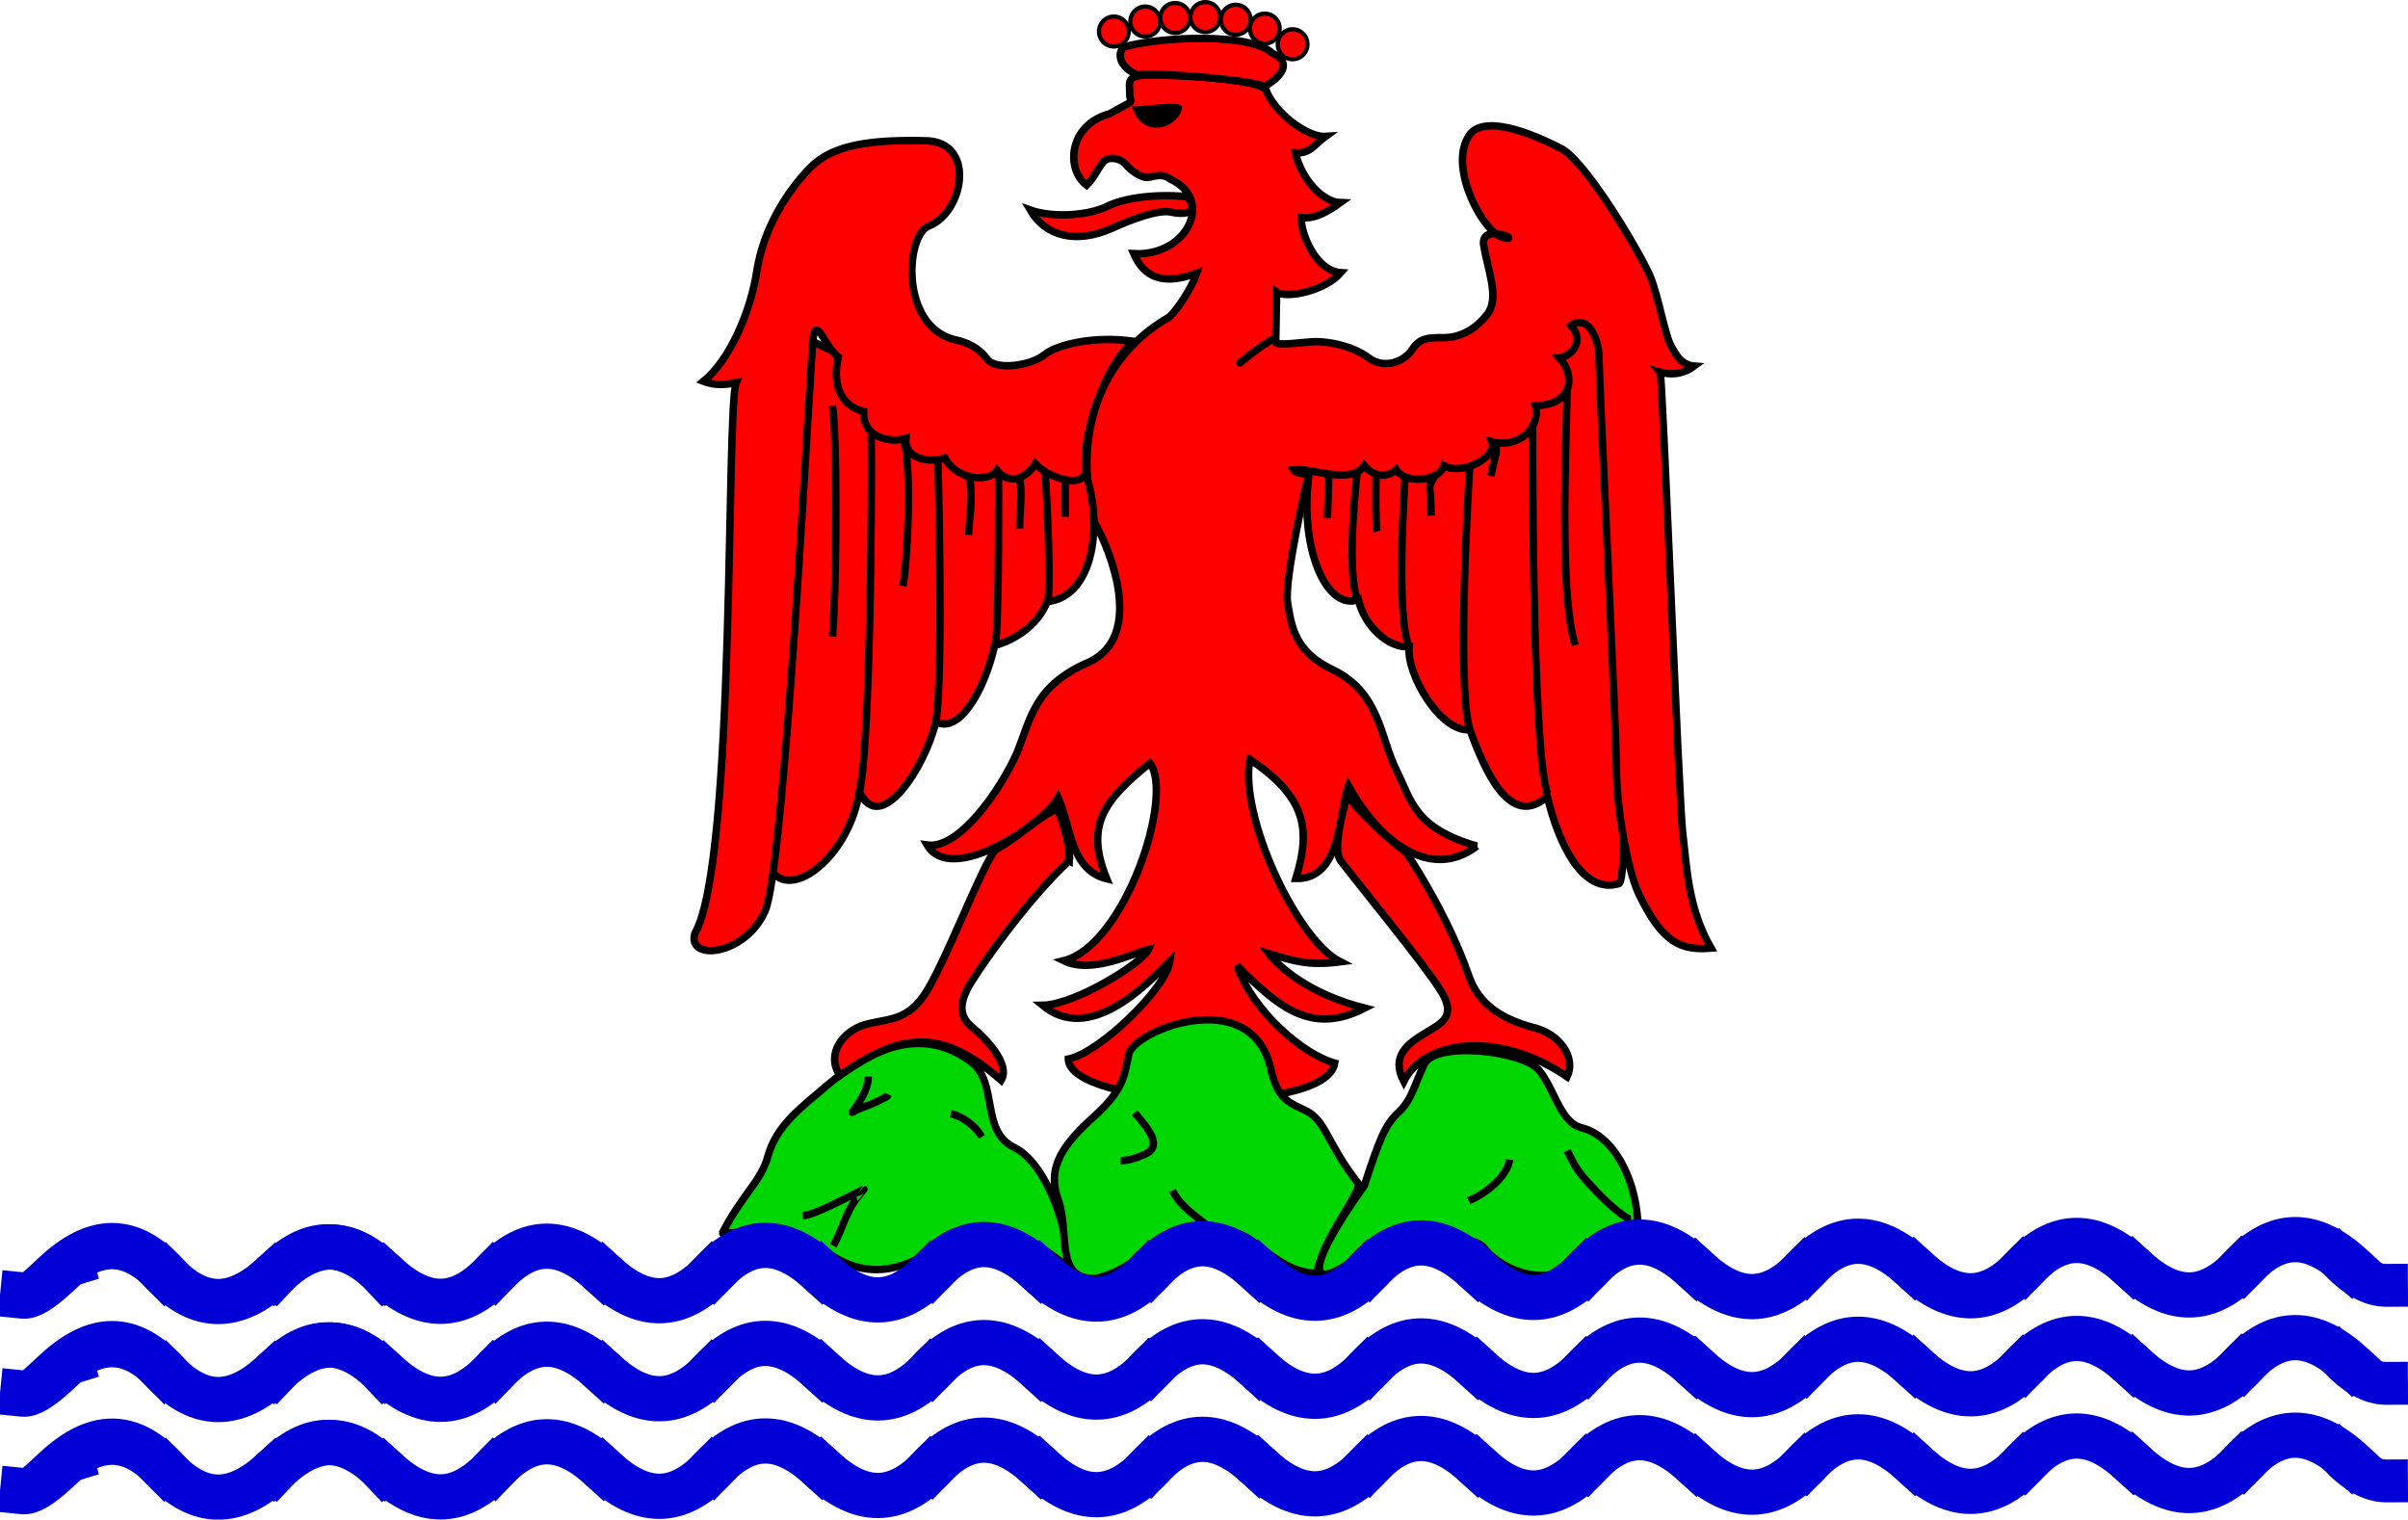 <?xml version="1.0" encoding="UTF-8" standalone="no"?>
<!-- Created with Sodipodi ("http://www.sodipodi.com/") -->
<svg xmlns:inkscape="http://www.inkscape.org/namespaces/inkscape" xmlns:rdf="http://www.w3.org/1999/02/22-rdf-syntax-ns#" xmlns="http://www.w3.org/2000/svg" xmlns:cc="http://creativecommons.org/ns#" xmlns:dc="http://purl.org/dc/elements/1.1/" xmlns:sodipodi="http://sodipodi.sourceforge.net/DTD/sodipodi-0.dtd" xmlns:svg="http://www.w3.org/2000/svg" xmlns:ns1="http://sozi.baierouge.fr" id="svg1350" inkscape:version="0.48.3.1 r9886" viewBox="0 0 340.3 214.73" sodipodi:version="0.34" version="1.1" sodipodi:docname="_svgclean2.svg" xmlns:xlink="http://www.w3.org/1999/xlink">
  <sodipodi:namedview id="base" bordercolor="#000000" inkscape:window-x="0" inkscape:window-width="674" inkscape:window-height="645" inkscape:window-maximized="0" inkscape:zoom="0.22425739" showgrid="false" borderopacity="1" inkscape:current-layer="svg1350" inkscape:cx="371.60615" inkscape:cy="-310.15195" inkscape:window-y="0" borderlayer="top"/>
  <path id="path632" inkscape:connector-curvature="0" sodipodi:nodetypes="cccsccccc" style="fill-rule:evenodd;stroke:#000000;stroke-width:1.05;fill:#00d700" d="m102.05 174.32c2.81-5.51 5.48-7.34 6.46-10.88 0.98-3.53 3.23-5.79 7.17-9.04 7.02-6.22 14.42-9.6 21.49-4.38 4.03 2.98 1.27 9.75 6.19 12.15 4.91 2.4 8.01 13 7.44 16.82-6.32-5.23-12.5-7.07-18.68-2.55-4.78 3.25-9.84 4.38-15.18 0.57-5.34-3.82-15.03-2.69-14.89-2.69z"/>
  <path id="path619" inkscape:connector-curvature="0" sodipodi:nodetypes="cccccscc" style="fill-rule:evenodd;stroke:#000000;stroke-width:1.05;fill:#ff0000" d="m185.09 66.37c-1.69 10.598 2.24 20.065 6.88 18.37 0.84 3.815 4.36 6.924 7.17 6.641-0.42 3.957 4.49 12.152 8.57 11.732 2.11 5.65 5.62 14.13 10.96 9.46 1.54 6.5 4.92 13.85 10.11 12.3 2.39-0.71-1.68-85.493-1.26-84.08l-42.43 25.577z"/>
  <path id="path1831" inkscape:connector-curvature="0" sodipodi:nodetypes="ccsccccccccccccscccccscsscccccccccccccccccccssscccscsscccccccccccccccccccccccccccccc" style="fill-rule:evenodd;stroke:#000000;stroke-width:1.05;fill:#ff0000" d="m208.72 119.57c-8.89-2.63-9.16-6.29-11.41-10.81s-2.31-10.941-8.99-14.132c-5.3-2.53-5.79-6.018-6.35-9.409s2.98-18.287 2.98-18.287-1.68 0.166-2.15-0.565c2.32-0.331 8.13 2.232 10.01-0.565 1.29 1.598 3.18 1.764 4.5 0.565 1.12 1.998 6.05 1.764 6.74-0.565 2.68 1.467 7.58-1.262 6.75-3.392 3.94 1.068 7.01-2.192 6.18-5.087 5.53-0.097 5.59-4.487 3.37-6.782 2.16-0.297 3.42-2.627 1.69-4.522 2.25-1.696 3.93 1.695 3.93 4.522 0 2.826 2.48 53.329 2.48 58.419s1.53 13.98 3.14 17.35c3.35 7.01 5.99 8.02 10.22 7.68-3.31-5.72-3.44-11.7-4-16.22s-2.88-65.186-3.2-65.174l-0.01-0.011c2.13 0.576 3.67-0.003 4.81-0.85-2.04-0.147-2.88-2.25-3.29-2.911-0.9-1.806-1.72-6.762-2.84-9.588s-8.5-15.506-12.36-18.087c-4.5-2.381-11.69-5.256-13.49-1.696-2.63 4.514 2.25 13.566 5.06 14.131s-3.38-2.261-2.81 1.13c0.56 3.392 2.24 7.348 0.56 9.609-1.69 2.261-3.94 3.391-6.19 3.391-2.24 0-3.37 0-4.49 1.696-1.13 1.696-3.94 2.826-6.18 1.131-2.25-1.696-5.62-2.261-7.31-2.261s-5.59 0.668-5.78 0.068l0.13-7.079c1.42 0.985 6.87-0.175 9.07-2.744-3.58-0.237-5.68-5.603-5.61-7.797 1.9 0.314 3.89-0.897 5.54-2.093-2.47-0.077-5.5-3.275-6.34-7.029 2.12 0.131 2.67-1.198 4.24-2.33-2.59 0.164-7.24-3.385-8.43-6.608-1.68-1.696-13.05-2.059-16.43-2.059-3.37 0-2.81 0.931-2.81 2.627 0 1.695 1.13 0.565-2.81 2.826-5.82 1.561-6.28 7.842-3.27 10.108 1.13-1.13 1.45-2.196 2.38-3.323 0.79-0.845 2.55-0.448 3.23 0.488 0.58 0.692 1.95 1.722 2.94 1.747 1.02-0.077 1.98-0.724 3.32 0.258 6.16 2.829 2.42 10.901-5.22 10.505 1.49 3.4 4.14 4.497 8.91 2.767-0.66 1.933-2.71 5.169-3.93 6.214-8.43 4.77-14.11 14.94-10.47 29.089 2.25 3.956 6.96 15.847-0.7 19.583-7.83 3.328-8.33 7.942-10.31 12.872-2.29 5.16-8.12 13.68-12.69 13.04 3.43 5.83 16.49-3 18.51-6.69 1.82 4.09 1.74 10.23 6.87 11.47-3.06-7.51-0.49-11.03 6.1-16.34 3.47 4.59-3.55 25.77-12.19 27.91 3.98 1.96 9.85-1.1 12-1.6-0.84 1.9-10.42 7.84-14.99 7.9 6.57 5.47 14.52-2.67 18-6.22-0.5 3.83-10.02 12.98-14.36 13.82 0.22 6.83 36.39 8.19 37.66 0.57-4.5-1.23-11.62-7.37-13.8-13.78 5.69 5.74 10.42 9.93 18.03 6.01-7.58-1.93-11.88-5.56-13.53-7.7 3.78 1.11 5.59 1.73 10.09 1.16-6.24-3.16-14.34-20.81-12.77-28.6 7.8 5.28 8.68 9.69 6.48 16.83 6.64 0.17 6.14-9.87 7.44-13.13 4.07 7.53 11.42 13.67 18.15 8.55z"/>
  <path id="path1832" inkscape:connector-curvature="0" sodipodi:nodetypes="cccscc" style="fill-rule:evenodd;stroke:#000000;stroke-width:1.05;fill:#ff0000" d="m167.55 27.776c-4.37-0.399-8.74 0.2-11.13 1.399-2.38 1.199-7.45 1.699-10.83 0.5 2.19 3.797 6.56 4.796 11.53 2.598 2.73-1.263 6.65-2.698 8.34-2.298 4.47 0.899 2.78-1.999 2.09-2.199z"/>
  <path id="path611" inkscape:connector-curvature="0" sodipodi:nodetypes="cccccccc" style="fill-rule:evenodd;stroke:#000000;stroke-width:1.05;fill:#ff0000" d="m153.47 67.076c2.39 7.066 1.13 17.24-5.48 17.946-1.26 3.109-4.07 5.229-7.44 6.218-1.41 6.358-5.06 12.573-8.29 10.743-1.55 6.5-7.87 16.25-10.82 9.89-1.41 8.9-9.14 15.12-12.23 11.44-2.53-2.96 3.09-76.302 3.09-76.302l41.17 20.065z"/>
  <path id="path610" inkscape:connector-curvature="0" sodipodi:nodetypes="ccccsscscccccccccccscc" style="fill-rule:evenodd;stroke:#000000;stroke-width:1.05;fill:#ff0000" d="m160.29 48.243c-5.16-0.8-10.71 0.282-12.69 1.881-1.99 1.599-6.88 2.233-8.07 0.634s-2.78-2.398-4.77-2.798c-7.6-2.095-6.73-14.627-3.57-15.987 5.12-1.974 6.76-12.046-0.43-12.083-7.55-0.18-12.99 0.517-16.17 3.714-3.18 3.198-6.7 8.552-7.65 14.764-0.83 5.459-3.7 12.41-7.523 15.519 2.203 0.82 3.913 0.295 4.633 0.165-1.48 3.472-0.02 67.771-5.849 77.841-1.193 4 7.149 3.2 9.939-3.2 2.78-6.39 6.35-77.136 6.75-80.733s1.64 1.062 3.58 2.495c-1.01 4.401 0.79 7.081 3.58 7.667-0.17 3.835 3.95 4.513 5.96 3.827-0.24 2.563 2.64 3.601 5.56 2.797 1.52 3.012 6.13 3.529 7.32 1.74 2.03 2.451 4.56 0.59 5.4-0.94 2.1 2.144 7.41 3.832 7.2 0.42-0.68-4.957 3.27-15.462 6.8-17.723z"/>
  <path id="path612" inkscape:connector-curvature="0" sodipodi:nodetypes="cc" style="fill-rule:evenodd;stroke:#000000;stroke-width:1.05;fill:#ff0000" d="m123.12 61.424c0.14 8.478-0.14 48.049-1.96 51.439"/>
  <path id="path616" inkscape:connector-curvature="0" sodipodi:nodetypes="cc" style="fill-rule:evenodd;stroke:#000000;stroke-width:1.05;fill:#ff0000" d="m132.26 101.98c1.12-6.645 0.28-37.309 0.28-37.309"/>
  <path id="path617" inkscape:connector-curvature="0" sodipodi:nodetypes="cc" style="fill-rule:evenodd;stroke:#000000;stroke-width:1.05;fill:#ff0000" d="m140.69 91.381c0.56-5.652 0.42-24.729 0.42-24.729"/>
  <path id="path618" inkscape:connector-curvature="0" sodipodi:nodetypes="cc" style="fill-rule:evenodd;stroke:#000000;stroke-width:1.05;fill:#ff0000" d="m148.13 84.881c0.42-5.228-0.42-18.087-0.42-18.087"/>
  <path id="path620" inkscape:connector-curvature="0" sodipodi:nodetypes="cc" style="fill-rule:evenodd;stroke:#000000;stroke-width:1.05;fill:#ff0000" d="m191.83 84.74c-1.69-4.381 0-18.229 0-18.229"/>
  <path id="path621" inkscape:connector-curvature="0" sodipodi:nodetypes="cc" style="fill-rule:evenodd;stroke:#000000;stroke-width:1.05;fill:#ff0000" d="m199.14 91.381c-1.97-4.381-0.56-24.022-0.56-24.022"/>
  <path id="path622" inkscape:connector-curvature="0" sodipodi:nodetypes="cc" style="fill-rule:evenodd;stroke:#000000;stroke-width:1.05;fill:#ff0000" d="m207.71 103.11c-1.97-6.786 0-37.308 0-37.308"/>
  <path id="path623" inkscape:connector-curvature="0" sodipodi:nodetypes="cc" style="fill-rule:evenodd;stroke:#000000;stroke-width:1.05;fill:#ff0000" d="m218.67 112.15c-2.25-6.92-2.07-52.273-2.07-52.273"/>
  <path id="path629" style="stroke:#000000;stroke-width:1.05;fill:none" inkscape:connector-curvature="0" d="m122.7 152.14c0 1.82-1.21 3.61-2.26 4.99-0.17 0.22 0.5-0.25 0.76-0.35 1.15-0.47 2.32-0.84 3.44-1.48 0.47-0.27 0.65-0.18 0.9-0.66"/>
  <path id="path630" style="fill-rule:evenodd;stroke:#000000;stroke-width:1.05;fill:#ff0000" inkscape:connector-curvature="0" d="m134.36 157.37c1.76 0.44 3.46 1.7 4.38 3.28"/>
  <path id="path849" inkscape:connector-curvature="0" sodipodi:nodetypes="cc" style="fill-rule:evenodd;stroke:#000000;stroke-width:1.05;fill:#ff0000" d="m117.66 89.944c0.69-9.756 0.55-29.93-0.02-32.616"/>
  <path id="path850" inkscape:connector-curvature="0" sodipodi:nodetypes="cc" style="fill-rule:evenodd;stroke:#000000;stroke-width:1.05;fill:#ff0000" d="m221.47 55.272c-0.18 8.536-1.09 29.271 1.16 35.891"/>
  <path id="path851" inkscape:connector-curvature="0" sodipodi:nodetypes="ccsccccsccccc" style="fill-rule:evenodd;stroke:#000000;stroke-width:1.05;fill:#ff0000" d="m198.72 120.43c4.85 7.49 7.45 13.41 8.84 17.42 1.38 4 4.5 6.09 9.01 7.31 3.92 0.92 6.17 4.28 4.9 7-9.33-6.42-20.08-5.4-23.09 0.67-1.91-3.66 0.69-5.4 2.94-6.79 2.25-1.4 4.68-2.27 2.25-6.1-2.42-3.83-11.77-15.23-14.03-18.2-1.3-1.48 0.16-6.67 0.85-9.45 2.27 3.45 8.33 8.31 8.33 8.14z"/>
  <path id="path852" inkscape:connector-curvature="0" sodipodi:nodetypes="cccccscccccc" style="fill-rule:evenodd;stroke:#000000;stroke-width:1.05;fill:#ff0000" d="m151.09 121.65c-6.06 5.57-13.34 16.02-14.38 18.11s-1.21 3.84 0.69 5.4c1.91 1.57 5.46 5.24 4.08 7.5-8.62-7.58-14.3-6.62-22.78-0.7-1.74-2.44-0.35-5.58 2.94-6.97 3.27-1.15 6.06-0.35 8.83-4.18 2.78-3.83 8.32-18.64 10.22-20.73 2.95-1.57 6.41-4.88 8.67-5.75 1.21 2.09 2.07 7.32 1.73 7.14v0.18z"/>
  <path id="path853" inkscape:connector-curvature="0" sodipodi:nodetypes="ccccccc" style="fill-rule:evenodd;stroke:#000000;stroke-width:1.05;fill:#ff0000" d="m160.72 10.569c-2.16-0.9-2.99-2.656-1.99-3.909 5.32-1.508 17.99-2.078 21.11 0.884 2.93 1.305 1.11 3.395-1.06 4.627-4.33-1.22-16.09-1.84-16.61-1.666l-1.45 0.064z"/>
  <path id="path854" sodipodi:rx="2.2334518" sodipodi:ry="2.2334576" style="fill-rule:evenodd;stroke:#000000;stroke-width:.625;fill:#ff0000" sodipodi:type="arc" d="m152.7 15.379a2.233 2.233 0 1 1 -4.467 0 2.233 2.233 0 1 1 4.467 0z" transform="matrix(.942 0 0 .948 15.672 -10.124)" sodipodi:cy="15.378851" sodipodi:cx="150.46875"/>
  <path id="path855" sodipodi:rx="2.2334518" sodipodi:ry="2.2334576" style="fill-rule:evenodd;stroke:#000000;stroke-width:.625;fill:#ff0000" sodipodi:type="arc" d="m152.7 15.379a2.233 2.233 0 1 1 -4.467 0 2.233 2.233 0 1 1 4.467 0z" transform="matrix(.942 0 0 .948 40.932 -8.324)" sodipodi:cy="15.378851" sodipodi:cx="150.46875"/>
  <path id="path856" sodipodi:rx="2.2334518" sodipodi:ry="2.2334576" style="fill-rule:evenodd;stroke:#000000;stroke-width:.625;fill:#ff0000" sodipodi:type="arc" d="m152.7 15.379a2.233 2.233 0 1 1 -4.467 0 2.233 2.233 0 1 1 4.467 0z" transform="matrix(.942 0 0 .948 37 -10.537)" sodipodi:cy="15.378851" sodipodi:cx="150.46875"/>
  <path id="path857" sodipodi:rx="2.2334518" sodipodi:ry="2.2334576" style="fill-rule:evenodd;stroke:#000000;stroke-width:.625;fill:#ff0000" sodipodi:type="arc" d="m152.7 15.379a2.233 2.233 0 1 1 -4.467 0 2.233 2.233 0 1 1 4.467 0z" transform="matrix(.942 0 0 .948 32.895 -11.791)" sodipodi:cy="15.378851" sodipodi:cx="150.46875"/>
  <path id="path858" sodipodi:rx="2.2334518" sodipodi:ry="2.2334576" style="fill-rule:evenodd;stroke:#000000;stroke-width:.625;fill:#ff0000" sodipodi:type="arc" d="m152.7 15.379a2.233 2.233 0 1 1 -4.467 0 2.233 2.233 0 1 1 4.467 0z" transform="matrix(.942 0 0 .948 28.595 -12.162)" sodipodi:cy="15.378851" sodipodi:cx="150.46875"/>
  <path id="path859" sodipodi:rx="2.2334518" sodipodi:ry="2.2334576" style="fill-rule:evenodd;stroke:#000000;stroke-width:.625;fill:#ff0000" sodipodi:type="arc" d="m152.7 15.379a2.233 2.233 0 1 1 -4.467 0 2.233 2.233 0 1 1 4.467 0z" transform="matrix(.942 0 0 .948 24.333 -12.038)" sodipodi:cy="15.378851" sodipodi:cx="150.46875"/>
  <path id="path860" sodipodi:rx="2.2334518" sodipodi:ry="2.2334576" style="fill-rule:evenodd;stroke:#000000;stroke-width:.625;fill:#ff0000" sodipodi:type="arc" d="m152.7 15.379a2.233 2.233 0 1 1 -4.467 0 2.233 2.233 0 1 1 4.467 0z" transform="matrix(.942 0 0 .948 20.107 -11.535)" sodipodi:cy="15.378851" sodipodi:cx="150.46875"/>
  <path id="path861" inkscape:connector-curvature="0" sodipodi:nodetypes="ccc" style="fill-rule:evenodd;fill:#000000" d="m159.92 15.035c1.56 4.878 6.58 2.961 7.1 0.348 0.52-1.394-4.33-0.348-7.1-0.348z"/>
  <path id="path633" inkscape:connector-curvature="0" sodipodi:nodetypes="ccccssscccc" style="fill-rule:evenodd;stroke:#000000;stroke-width:1.05;fill:#00d700" d="m161.34 177.29c2.95-3.53 11.8-4.94 15.74-1.83 3.93 3.1 5.62 4.23 8.99 4.52 0.98-5.23 6.04-11.02 5.9-12.72-4.35-5.51-4.49-8.62-7.16-10.17-2.15-1.14-4.21-1.37-5.2-5.94-2.66-12.25-19.53-5.51-20.1-2.12-0.65 3.05-0.7 4.95-4.91 8.76-4.22 3.82-6.75 7.07-5.06 11.73 1.68 4.66-0.56 11.3 5.2 11.16 3.93-0.84 6.6-3.39 6.6-3.39z"/>
  <path id="path624" inkscape:connector-curvature="0" sodipodi:nodetypes="csccccsccc" style="fill-rule:evenodd;stroke:#000000;stroke-width:1.05;fill:#00d700" d="m231.45 172.49c-0.42-6.22-3.5-12.05-8.01-13.14-2.96-0.84-3.65-5.23-5.9-8.06-2.24-2.82-14.75-4.24-16.3-0.85-1.54 3.4-1.82 5.09-3.65 6.79-1.83 1.69-2.67 3.81-4.78 10.31-8.99 12.58-7.92 15.66 0 9.33 2.33-1.86 14.62-3.11 16.87-0.57 2.95 3.82 10.11 5.66 13.2 1.84 1.97-1.84 6.04-3.39 8.57-5.65z"/>
  <path id="path625" style="stroke:#000000;stroke-width:1.05;fill:none" inkscape:connector-curvature="0" d="m213.33 163.87c-0.28 2.31-3.28 4.69-5.26 5.58-0.17 0.07-0.34 0.14-0.51 0.22"/>
  <path id="path626" style="stroke:#000000;stroke-width:1.05;fill:none" inkscape:connector-curvature="0" d="m221.48 162.6c0.98 1.97 1.31 2.73 2.91 4.47 1.66 1.81 3.49 3.74 5.56 5.05 0.2 0.12 0.32 0.1 0.55 0.08"/>
  <path id="path627" style="stroke:#000000;stroke-width:1.05;fill:none" inkscape:connector-curvature="0" d="m160.36 157.23c1.07 1.43 4.43 4.61 1.41 5.89-1.22 0.52-2.08 0.88-3.43 0.89"/>
  <path id="path628" style="stroke:#000000;stroke-width:1.05;fill:none" inkscape:connector-curvature="0" d="m165.7 168.25c1.12 2.26 3.22 3.51 5.07 5.09"/>
  <path id="path631" style="stroke:#000000;stroke-width:1.05;fill:none" inkscape:connector-curvature="0" d="m113.43 171.78c1.66 0 6.93-2.94 8.66-3.72 0.01 0-0.23 0.3-0.86 1.07-1.69 2.08-2.2 4.63-3.46 6.92"/>
  <g id="g744" style="stroke:#0000d7" transform="matrix(1.047 0 0 1.053 .039 -14.511)">
    <g id="g638" style="stroke:#0000d7;stroke-width:7.75;stroke-linecap:square" transform="matrix(.822 0 0 .783 7.123 42.891)">
      <path id="path634" inkscape:connector-curvature="0" sodipodi:nodetypes="cc" style="stroke:#0000d7;stroke-width:7.75;stroke-linecap:square;fill:none" d="m36.471 198.05c5.742-6.33 11.445-6.29 17.93-0.04"/>
      <path id="path637" inkscape:connector-curvature="0" sodipodi:nodetypes="cc" style="stroke:#0000d7;stroke-width:7.75;stroke-linecap:square;fill:none" d="m72.428 197.93c-5.781 6.25-11.562 6.33-18.047 0.08"/>
    </g>
    <g id="g641" style="stroke:#0000d7;stroke-width:7.75;stroke-linecap:square" transform="matrix(.822 0 0 .783 36.654 42.812)">
      <path id="path642" inkscape:connector-curvature="0" sodipodi:nodetypes="cc" style="stroke:#0000d7;stroke-width:7.75;stroke-linecap:square;fill:none" d="m36.471 198.05c5.742-6.33 11.445-6.29 17.93-0.04"/>
      <path id="path643" inkscape:connector-curvature="0" sodipodi:nodetypes="cc" style="stroke:#0000d7;stroke-width:7.75;stroke-linecap:square;fill:none" d="m72.428 197.93c-5.781 6.25-11.562 6.33-18.047 0.08"/>
    </g>
    <g id="g644" style="stroke:#0000d7;stroke-width:7.75;stroke-linecap:square" transform="matrix(.822 0 0 .783 66.154 42.702)">
      <path id="path645" inkscape:connector-curvature="0" sodipodi:nodetypes="cc" style="stroke:#0000d7;stroke-width:7.75;stroke-linecap:square;fill:none" d="m36.471 198.05c5.742-6.33 11.445-6.29 17.93-0.04"/>
      <path id="path646" inkscape:connector-curvature="0" sodipodi:nodetypes="cc" style="stroke:#0000d7;stroke-width:7.75;stroke-linecap:square;fill:none" d="m72.428 197.93c-5.781 6.25-11.562 6.33-18.047 0.08"/>
    </g>
    <g id="g647" style="stroke:#0000d7;stroke-width:7.75;stroke-linecap:square" transform="matrix(.822 0 0 .783 95.653 42.591)">
      <path id="path648" inkscape:connector-curvature="0" sodipodi:nodetypes="cc" style="stroke:#0000d7;stroke-width:7.75;stroke-linecap:square;fill:none" d="m36.471 198.05c5.742-6.33 11.445-6.29 17.93-0.04"/>
      <path id="path649" inkscape:connector-curvature="0" sodipodi:nodetypes="cc" style="stroke:#0000d7;stroke-width:7.75;stroke-linecap:square;fill:none" d="m72.428 197.93c-5.781 6.25-11.562 6.33-18.047 0.08"/>
    </g>
    <g id="g650" style="stroke:#0000d7;stroke-width:7.75;stroke-linecap:square" transform="matrix(.822 0 0 .783 125.15 42.481)">
      <path id="path651" inkscape:connector-curvature="0" sodipodi:nodetypes="cc" style="stroke:#0000d7;stroke-width:7.75;stroke-linecap:square;fill:none" d="m36.471 198.05c5.742-6.33 11.445-6.29 17.93-0.04"/>
      <path id="path652" inkscape:connector-curvature="0" sodipodi:nodetypes="cc" style="stroke:#0000d7;stroke-width:7.75;stroke-linecap:square;fill:none" d="m72.428 197.93c-5.781 6.25-11.562 6.33-18.047 0.08"/>
    </g>
    <g id="g653" style="stroke:#0000d7;stroke-width:7.75;stroke-linecap:square" transform="matrix(.822 0 0 .783 154.65 42.37)">
      <path id="path654" inkscape:connector-curvature="0" sodipodi:nodetypes="cc" style="stroke:#0000d7;stroke-width:7.75;stroke-linecap:square;fill:none" d="m36.471 198.05c5.742-6.33 11.445-6.29 17.93-0.04"/>
      <path id="path655" inkscape:connector-curvature="0" sodipodi:nodetypes="cc" style="stroke:#0000d7;stroke-width:7.75;stroke-linecap:square;fill:none" d="m72.428 197.93c-5.781 6.25-11.562 6.33-18.047 0.08"/>
    </g>
    <g id="g656" style="stroke:#0000d7;stroke-width:7.75;stroke-linecap:square" transform="matrix(.822 0 0 .783 184.15 42.26)">
      <path id="path657" inkscape:connector-curvature="0" sodipodi:nodetypes="cc" style="stroke:#0000d7;stroke-width:7.75;stroke-linecap:square;fill:none" d="m36.471 198.05c5.742-6.33 11.445-6.29 17.93-0.04"/>
      <path id="path658" inkscape:connector-curvature="0" sodipodi:nodetypes="cc" style="stroke:#0000d7;stroke-width:7.75;stroke-linecap:square;fill:none" d="m72.428 197.93c-5.781 6.25-11.562 6.33-18.047 0.08"/>
    </g>
    <g id="g659" style="stroke:#0000d7;stroke-width:7.75;stroke-linecap:square" transform="matrix(.822 0 0 .783 213.65 42.149)">
      <path id="path660" inkscape:connector-curvature="0" sodipodi:nodetypes="cc" style="stroke:#0000d7;stroke-width:7.75;stroke-linecap:square;fill:none" d="m36.471 198.05c5.742-6.33 11.445-6.29 17.93-0.04"/>
      <path id="path661" inkscape:connector-curvature="0" sodipodi:nodetypes="cc" style="stroke:#0000d7;stroke-width:7.75;stroke-linecap:square;fill:none" d="m72.428 197.93c-5.781 6.25-11.562 6.33-18.047 0.08"/>
    </g>
    <g id="g662" style="stroke:#0000d7;stroke-width:7.75;stroke-linecap:square" transform="matrix(.822 0 0 .783 243.15 42.039)">
      <path id="path663" inkscape:connector-curvature="0" sodipodi:nodetypes="cc" style="stroke:#0000d7;stroke-width:7.75;stroke-linecap:square;fill:none" d="m36.471 198.05c5.742-6.33 11.445-6.29 17.93-0.04"/>
      <path id="path664" inkscape:connector-curvature="0" sodipodi:nodetypes="cc" style="stroke:#0000d7;stroke-width:7.75;stroke-linecap:square;fill:none" d="m72.428 197.93c-5.781 6.25-11.562 6.33-18.047 0.08"/>
    </g>
    <path id="path666" style="stroke:#0000d7;stroke-width:7.75;stroke-linecap:square;fill:none" d="m36.471 198.05c5.742-6.33 11.445-6.29 17.93-0.04" sodipodi:nodetypes="cc" inkscape:connector-curvature="0" transform="matrix(.822 0 0 .783 272.65 41.928)"/>
    <path id="path667" inkscape:connector-curvature="0" sodipodi:nodetypes="cc" style="stroke:#0000d7;stroke-width:5.753;stroke-linecap:square;fill:none" d="m322.1 199.43c-2.1 0.01-4.26-1.2-6.54-3.64"/>
    <g id="g670" style="stroke:#0000d7;stroke-width:7.747;stroke-linecap:square" transform="matrix(-.822 0 0 .783 81.707 42.92)">
      <path id="path671" inkscape:connector-curvature="0" sodipodi:nodetypes="cc" style="stroke:#0000d7;stroke-width:7.747;stroke-linecap:square;fill:none" d="m36.471 198.05c5.742-6.33 11.445-6.29 17.93-0.04"/>
      <path id="path672" inkscape:connector-curvature="0" sodipodi:nodetypes="cc" style="stroke:#0000d7;stroke-width:7.747;stroke-linecap:square;fill:none" d="m72.428 197.93c-5.781 6.25-11.562 6.33-18.047 0.08"/>
    </g>
    <path id="path673" inkscape:connector-curvature="0" sodipodi:nodetypes="cc" style="stroke:#0000d7;stroke-width:6.213;stroke-linecap:square;fill:none" d="m22.234 197.87c-4.719-4.95-9.406-4.92-14.736-0.03"/>
    <path id="path674" inkscape:connector-curvature="0" sodipodi:nodetypes="cc" style="stroke:#0000d7;stroke-width:6.213;stroke-linecap:square;fill:none" d="m3.078 200.8c1.989 0.2 5.773-4.15 6.359-4.33"/>
  </g>
  <g id="g779" style="stroke:#0000d7" transform="matrix(1.047 0 0 1.053 .039 -.724)">
    <g id="g780" style="stroke:#0000d7;stroke-width:7.75;stroke-linecap:square" transform="matrix(.822 0 0 .783 7.123 42.891)">
      <path id="path781" inkscape:connector-curvature="0" sodipodi:nodetypes="cc" style="stroke:#0000d7;stroke-width:7.75;stroke-linecap:square;fill:none" d="m36.471 198.05c5.742-6.33 11.445-6.29 17.93-0.04"/>
      <path id="path782" inkscape:connector-curvature="0" sodipodi:nodetypes="cc" style="stroke:#0000d7;stroke-width:7.75;stroke-linecap:square;fill:none" d="m72.428 197.93c-5.781 6.25-11.562 6.33-18.047 0.08"/>
    </g>
    <g id="g783" style="stroke:#0000d7;stroke-width:7.75;stroke-linecap:square" transform="matrix(.822 0 0 .783 36.654 42.812)">
      <path id="path784" inkscape:connector-curvature="0" sodipodi:nodetypes="cc" style="stroke:#0000d7;stroke-width:7.75;stroke-linecap:square;fill:none" d="m36.471 198.05c5.742-6.33 11.445-6.29 17.93-0.04"/>
      <path id="path785" inkscape:connector-curvature="0" sodipodi:nodetypes="cc" style="stroke:#0000d7;stroke-width:7.75;stroke-linecap:square;fill:none" d="m72.428 197.93c-5.781 6.25-11.562 6.33-18.047 0.08"/>
    </g>
    <g id="g786" style="stroke:#0000d7;stroke-width:7.75;stroke-linecap:square" transform="matrix(.822 0 0 .783 66.154 42.702)">
      <path id="path787" inkscape:connector-curvature="0" sodipodi:nodetypes="cc" style="stroke:#0000d7;stroke-width:7.75;stroke-linecap:square;fill:none" d="m36.471 198.05c5.742-6.33 11.445-6.29 17.93-0.04"/>
      <path id="path788" inkscape:connector-curvature="0" sodipodi:nodetypes="cc" style="stroke:#0000d7;stroke-width:7.75;stroke-linecap:square;fill:none" d="m72.428 197.93c-5.781 6.25-11.562 6.33-18.047 0.08"/>
    </g>
    <g id="g789" style="stroke:#0000d7;stroke-width:7.75;stroke-linecap:square" transform="matrix(.822 0 0 .783 95.653 42.591)">
      <path id="path790" inkscape:connector-curvature="0" sodipodi:nodetypes="cc" style="stroke:#0000d7;stroke-width:7.75;stroke-linecap:square;fill:none" d="m36.471 198.05c5.742-6.33 11.445-6.29 17.93-0.04"/>
      <path id="path791" inkscape:connector-curvature="0" sodipodi:nodetypes="cc" style="stroke:#0000d7;stroke-width:7.75;stroke-linecap:square;fill:none" d="m72.428 197.93c-5.781 6.25-11.562 6.33-18.047 0.08"/>
    </g>
    <g id="g792" style="stroke:#0000d7;stroke-width:7.75;stroke-linecap:square" transform="matrix(.822 0 0 .783 125.15 42.481)">
      <path id="path793" inkscape:connector-curvature="0" sodipodi:nodetypes="cc" style="stroke:#0000d7;stroke-width:7.75;stroke-linecap:square;fill:none" d="m36.471 198.05c5.742-6.33 11.445-6.29 17.93-0.04"/>
      <path id="path794" inkscape:connector-curvature="0" sodipodi:nodetypes="cc" style="stroke:#0000d7;stroke-width:7.75;stroke-linecap:square;fill:none" d="m72.428 197.93c-5.781 6.25-11.562 6.33-18.047 0.08"/>
    </g>
    <g id="g795" style="stroke:#0000d7;stroke-width:7.75;stroke-linecap:square" transform="matrix(.822 0 0 .783 154.65 42.37)">
      <path id="path796" inkscape:connector-curvature="0" sodipodi:nodetypes="cc" style="stroke:#0000d7;stroke-width:7.75;stroke-linecap:square;fill:none" d="m36.471 198.05c5.742-6.33 11.445-6.29 17.93-0.04"/>
      <path id="path797" inkscape:connector-curvature="0" sodipodi:nodetypes="cc" style="stroke:#0000d7;stroke-width:7.75;stroke-linecap:square;fill:none" d="m72.428 197.93c-5.781 6.25-11.562 6.33-18.047 0.08"/>
    </g>
    <g id="g798" style="stroke:#0000d7;stroke-width:7.75;stroke-linecap:square" transform="matrix(.822 0 0 .783 184.15 42.26)">
      <path id="path799" inkscape:connector-curvature="0" sodipodi:nodetypes="cc" style="stroke:#0000d7;stroke-width:7.75;stroke-linecap:square;fill:none" d="m36.471 198.05c5.742-6.33 11.445-6.29 17.93-0.04"/>
      <path id="path800" inkscape:connector-curvature="0" sodipodi:nodetypes="cc" style="stroke:#0000d7;stroke-width:7.75;stroke-linecap:square;fill:none" d="m72.428 197.93c-5.781 6.25-11.562 6.33-18.047 0.08"/>
    </g>
    <g id="g801" style="stroke:#0000d7;stroke-width:7.75;stroke-linecap:square" transform="matrix(.822 0 0 .783 213.65 42.149)">
      <path id="path802" inkscape:connector-curvature="0" sodipodi:nodetypes="cc" style="stroke:#0000d7;stroke-width:7.75;stroke-linecap:square;fill:none" d="m36.471 198.05c5.742-6.33 11.445-6.29 17.93-0.04"/>
      <path id="path803" inkscape:connector-curvature="0" sodipodi:nodetypes="cc" style="stroke:#0000d7;stroke-width:7.75;stroke-linecap:square;fill:none" d="m72.428 197.93c-5.781 6.25-11.562 6.33-18.047 0.08"/>
    </g>
    <g id="g804" style="stroke:#0000d7;stroke-width:7.75;stroke-linecap:square" transform="matrix(.822 0 0 .783 243.15 42.039)">
      <path id="path805" inkscape:connector-curvature="0" sodipodi:nodetypes="cc" style="stroke:#0000d7;stroke-width:7.75;stroke-linecap:square;fill:none" d="m36.471 198.05c5.742-6.33 11.445-6.29 17.93-0.04"/>
      <path id="path806" inkscape:connector-curvature="0" sodipodi:nodetypes="cc" style="stroke:#0000d7;stroke-width:7.75;stroke-linecap:square;fill:none" d="m72.428 197.93c-5.781 6.25-11.562 6.33-18.047 0.08"/>
    </g>
    <path id="path807" style="stroke:#0000d7;stroke-width:7.75;stroke-linecap:square;fill:none" d="m36.471 198.05c5.742-6.33 11.445-6.29 17.93-0.04" sodipodi:nodetypes="cc" inkscape:connector-curvature="0" transform="matrix(.822 0 0 .783 272.65 41.928)"/>
    <path id="path808" inkscape:connector-curvature="0" sodipodi:nodetypes="cc" style="stroke:#0000d7;stroke-width:5.753;stroke-linecap:square;fill:none" d="m322.1 199.43c-2.1 0.01-4.26-1.2-6.54-3.64"/>
    <g id="g809" style="stroke:#0000d7;stroke-width:7.747;stroke-linecap:square" transform="matrix(-.822 0 0 .783 81.707 42.92)">
      <path id="path810" inkscape:connector-curvature="0" sodipodi:nodetypes="cc" style="stroke:#0000d7;stroke-width:7.747;stroke-linecap:square;fill:none" d="m36.471 198.05c5.742-6.33 11.445-6.29 17.93-0.04"/>
      <path id="path811" inkscape:connector-curvature="0" sodipodi:nodetypes="cc" style="stroke:#0000d7;stroke-width:7.747;stroke-linecap:square;fill:none" d="m72.428 197.93c-5.781 6.25-11.562 6.33-18.047 0.08"/>
    </g>
    <path id="path812" inkscape:connector-curvature="0" sodipodi:nodetypes="cc" style="stroke:#0000d7;stroke-width:6.213;stroke-linecap:square;fill:none" d="m22.234 197.87c-4.719-4.95-9.406-4.92-14.736-0.03"/>
    <path id="path813" inkscape:connector-curvature="0" sodipodi:nodetypes="cc" style="stroke:#0000d7;stroke-width:6.213;stroke-linecap:square;fill:none" d="m3.078 200.8c1.989 0.2 5.773-4.15 6.359-4.33"/>
  </g>
  <g id="g814" style="stroke:#0000d7" transform="matrix(1.047 0 0 1.053 .039 -28.364)">
    <g id="g815" style="stroke:#0000d7;stroke-width:7.75;stroke-linecap:square" transform="matrix(.822 0 0 .783 7.123 42.891)">
      <path id="path816" inkscape:connector-curvature="0" sodipodi:nodetypes="cc" style="stroke:#0000d7;stroke-width:7.75;stroke-linecap:square;fill:none" d="m36.471 198.05c5.742-6.33 11.445-6.29 17.93-0.04"/>
      <path id="path817" inkscape:connector-curvature="0" sodipodi:nodetypes="cc" style="stroke:#0000d7;stroke-width:7.75;stroke-linecap:square;fill:none" d="m72.428 197.93c-5.781 6.25-11.562 6.33-18.047 0.08"/>
    </g>
    <g id="g818" style="stroke:#0000d7;stroke-width:7.75;stroke-linecap:square" transform="matrix(.822 0 0 .783 36.654 42.812)">
      <path id="path819" inkscape:connector-curvature="0" sodipodi:nodetypes="cc" style="stroke:#0000d7;stroke-width:7.75;stroke-linecap:square;fill:none" d="m36.471 198.05c5.742-6.33 11.445-6.29 17.93-0.04"/>
      <path id="path820" inkscape:connector-curvature="0" sodipodi:nodetypes="cc" style="stroke:#0000d7;stroke-width:7.75;stroke-linecap:square;fill:none" d="m72.428 197.93c-5.781 6.25-11.562 6.33-18.047 0.08"/>
    </g>
    <g id="g821" style="stroke:#0000d7;stroke-width:7.75;stroke-linecap:square" transform="matrix(.822 0 0 .783 66.154 42.702)">
      <path id="path822" inkscape:connector-curvature="0" sodipodi:nodetypes="cc" style="stroke:#0000d7;stroke-width:7.75;stroke-linecap:square;fill:none" d="m36.471 198.05c5.742-6.33 11.445-6.29 17.93-0.04"/>
      <path id="path823" inkscape:connector-curvature="0" sodipodi:nodetypes="cc" style="stroke:#0000d7;stroke-width:7.75;stroke-linecap:square;fill:none" d="m72.428 197.93c-5.781 6.25-11.562 6.33-18.047 0.08"/>
    </g>
    <g id="g824" style="stroke:#0000d7;stroke-width:7.75;stroke-linecap:square" transform="matrix(.822 0 0 .783 95.653 42.591)">
      <path id="path825" inkscape:connector-curvature="0" sodipodi:nodetypes="cc" style="stroke:#0000d7;stroke-width:7.75;stroke-linecap:square;fill:none" d="m36.471 198.05c5.742-6.33 11.445-6.29 17.93-0.04"/>
      <path id="path826" inkscape:connector-curvature="0" sodipodi:nodetypes="cc" style="stroke:#0000d7;stroke-width:7.75;stroke-linecap:square;fill:none" d="m72.428 197.93c-5.781 6.25-11.562 6.33-18.047 0.08"/>
    </g>
    <g id="g827" style="stroke:#0000d7;stroke-width:7.75;stroke-linecap:square" transform="matrix(.822 0 0 .783 125.15 42.481)">
      <path id="path828" inkscape:connector-curvature="0" sodipodi:nodetypes="cc" style="stroke:#0000d7;stroke-width:7.75;stroke-linecap:square;fill:none" d="m36.471 198.05c5.742-6.33 11.445-6.29 17.93-0.04"/>
      <path id="path829" inkscape:connector-curvature="0" sodipodi:nodetypes="cc" style="stroke:#0000d7;stroke-width:7.75;stroke-linecap:square;fill:none" d="m72.428 197.93c-5.781 6.25-11.562 6.33-18.047 0.08"/>
    </g>
    <g id="g830" style="stroke:#0000d7;stroke-width:7.75;stroke-linecap:square" transform="matrix(.822 0 0 .783 154.65 42.37)">
      <path id="path831" inkscape:connector-curvature="0" sodipodi:nodetypes="cc" style="stroke:#0000d7;stroke-width:7.75;stroke-linecap:square;fill:none" d="m36.471 198.05c5.742-6.33 11.445-6.29 17.93-0.04"/>
      <path id="path832" inkscape:connector-curvature="0" sodipodi:nodetypes="cc" style="stroke:#0000d7;stroke-width:7.75;stroke-linecap:square;fill:none" d="m72.428 197.93c-5.781 6.25-11.562 6.33-18.047 0.08"/>
    </g>
    <g id="g833" style="stroke:#0000d7;stroke-width:7.75;stroke-linecap:square" transform="matrix(.822 0 0 .783 184.15 42.26)">
      <path id="path834" inkscape:connector-curvature="0" sodipodi:nodetypes="cc" style="stroke:#0000d7;stroke-width:7.75;stroke-linecap:square;fill:none" d="m36.471 198.05c5.742-6.33 11.445-6.29 17.93-0.04"/>
      <path id="path835" inkscape:connector-curvature="0" sodipodi:nodetypes="cc" style="stroke:#0000d7;stroke-width:7.75;stroke-linecap:square;fill:none" d="m72.428 197.93c-5.781 6.25-11.562 6.33-18.047 0.08"/>
    </g>
    <g id="g836" style="stroke:#0000d7;stroke-width:7.75;stroke-linecap:square" transform="matrix(.822 0 0 .783 213.65 42.149)">
      <path id="path837" inkscape:connector-curvature="0" sodipodi:nodetypes="cc" style="stroke:#0000d7;stroke-width:7.75;stroke-linecap:square;fill:none" d="m36.471 198.05c5.742-6.33 11.445-6.29 17.93-0.04"/>
      <path id="path838" inkscape:connector-curvature="0" sodipodi:nodetypes="cc" style="stroke:#0000d7;stroke-width:7.75;stroke-linecap:square;fill:none" d="m72.428 197.93c-5.781 6.25-11.562 6.33-18.047 0.08"/>
    </g>
    <g id="g839" style="stroke:#0000d7;stroke-width:7.75;stroke-linecap:square" transform="matrix(.822 0 0 .783 243.15 42.039)">
      <path id="path840" inkscape:connector-curvature="0" sodipodi:nodetypes="cc" style="stroke:#0000d7;stroke-width:7.75;stroke-linecap:square;fill:none" d="m36.471 198.05c5.742-6.33 11.445-6.29 17.93-0.04"/>
      <path id="path841" inkscape:connector-curvature="0" sodipodi:nodetypes="cc" style="stroke:#0000d7;stroke-width:7.75;stroke-linecap:square;fill:none" d="m72.428 197.93c-5.781 6.25-11.562 6.33-18.047 0.08"/>
    </g>
    <path id="path842" style="stroke:#0000d7;stroke-width:7.75;stroke-linecap:square;fill:none" d="m36.471 198.05c5.742-6.33 11.445-6.29 17.93-0.04" sodipodi:nodetypes="cc" inkscape:connector-curvature="0" transform="matrix(.822 0 0 .783 272.65 41.928)"/>
    <path id="path843" inkscape:connector-curvature="0" sodipodi:nodetypes="cc" style="stroke:#0000d7;stroke-width:5.753;stroke-linecap:square;fill:none" d="m322.1 199.43c-2.1 0.01-4.26-1.2-6.54-3.64"/>
    <g id="g844" style="stroke:#0000d7;stroke-width:7.747;stroke-linecap:square" transform="matrix(-.822 0 0 .783 81.707 42.92)">
      <path id="path845" inkscape:connector-curvature="0" sodipodi:nodetypes="cc" style="stroke:#0000d7;stroke-width:7.747;stroke-linecap:square;fill:none" d="m36.471 198.05c5.742-6.33 11.445-6.29 17.93-0.04"/>
      <path id="path846" inkscape:connector-curvature="0" sodipodi:nodetypes="cc" style="stroke:#0000d7;stroke-width:7.747;stroke-linecap:square;fill:none" d="m72.428 197.93c-5.781 6.25-11.562 6.33-18.047 0.08"/>
    </g>
    <path id="path847" inkscape:connector-curvature="0" sodipodi:nodetypes="cc" style="stroke:#0000d7;stroke-width:6.213;stroke-linecap:square;fill:none" d="m22.234 197.87c-4.719-4.95-9.406-4.92-14.736-0.03"/>
    <path id="path848" inkscape:connector-curvature="0" sodipodi:nodetypes="cc" style="stroke:#0000d7;stroke-width:6.213;stroke-linecap:square;fill:none" d="m3.078 200.8c1.989 0.2 5.773-4.15 6.359-4.33"/>
  </g>
  <path id="path862" style="stroke:#000000;stroke-width:1.05;fill:none" inkscape:connector-curvature="0" d="m180 47.863c-1.84 0.923-5.57 4.058-4.6 3.307"/>
  <path id="path863" style="stroke:#000000;stroke-width:1.05;fill:none" inkscape:connector-curvature="0" d="m211.41 62.341c0 3.11 0.33-0.241-0.72 4.933"/>
  <path id="path864" style="stroke:#000000;stroke-width:1.05;fill:none" inkscape:connector-curvature="0" d="m202.9 66.948c-1.34 2.699-0.7 0.54-0.66 5.396 0-0.173 0 0.345 0.01 0.518"/>
  <path id="path865" inkscape:connector-curvature="0" sodipodi:nodetypes="cc" style="stroke:#000000;stroke-width:1.05;fill:none" d="m194.47 66.907c-0.04 2.021-0.08 7.548 0.13 8.201"/>
  <path id="path866" inkscape:connector-curvature="0" sodipodi:nodetypes="cc" style="stroke:#000000;stroke-width:1.05;fill:none" d="m187.77 66.948c0 1.087-0.17 5.834-0.17 6.303"/>
  <path id="path867" inkscape:connector-curvature="0" sodipodi:nodetypes="cc" style="stroke:#000000;stroke-width:1.05;fill:none" d="m127.65 61.683c1.3 4.467 0.57 17.968-0.06 21.139"/>
  <path id="path868" inkscape:connector-curvature="0" sodipodi:nodetypes="cc" style="stroke:#000000;stroke-width:1.05;fill:none" d="m136.81 66.948c0.88 2.658 0.16 5.851 0.08 8.64"/>
  <path id="path869" inkscape:connector-curvature="0" sodipodi:nodetypes="cc" style="stroke:#000000;stroke-width:1.05;fill:none" d="m144.01 67.524c0.57 1.811 0.08 4.608 0.08 7.159"/>
  <path id="path870" style="stroke:#000000;stroke-width:1.05;fill:none" inkscape:connector-curvature="0" d="m150.55 67.606v5.418"/>
</svg>
